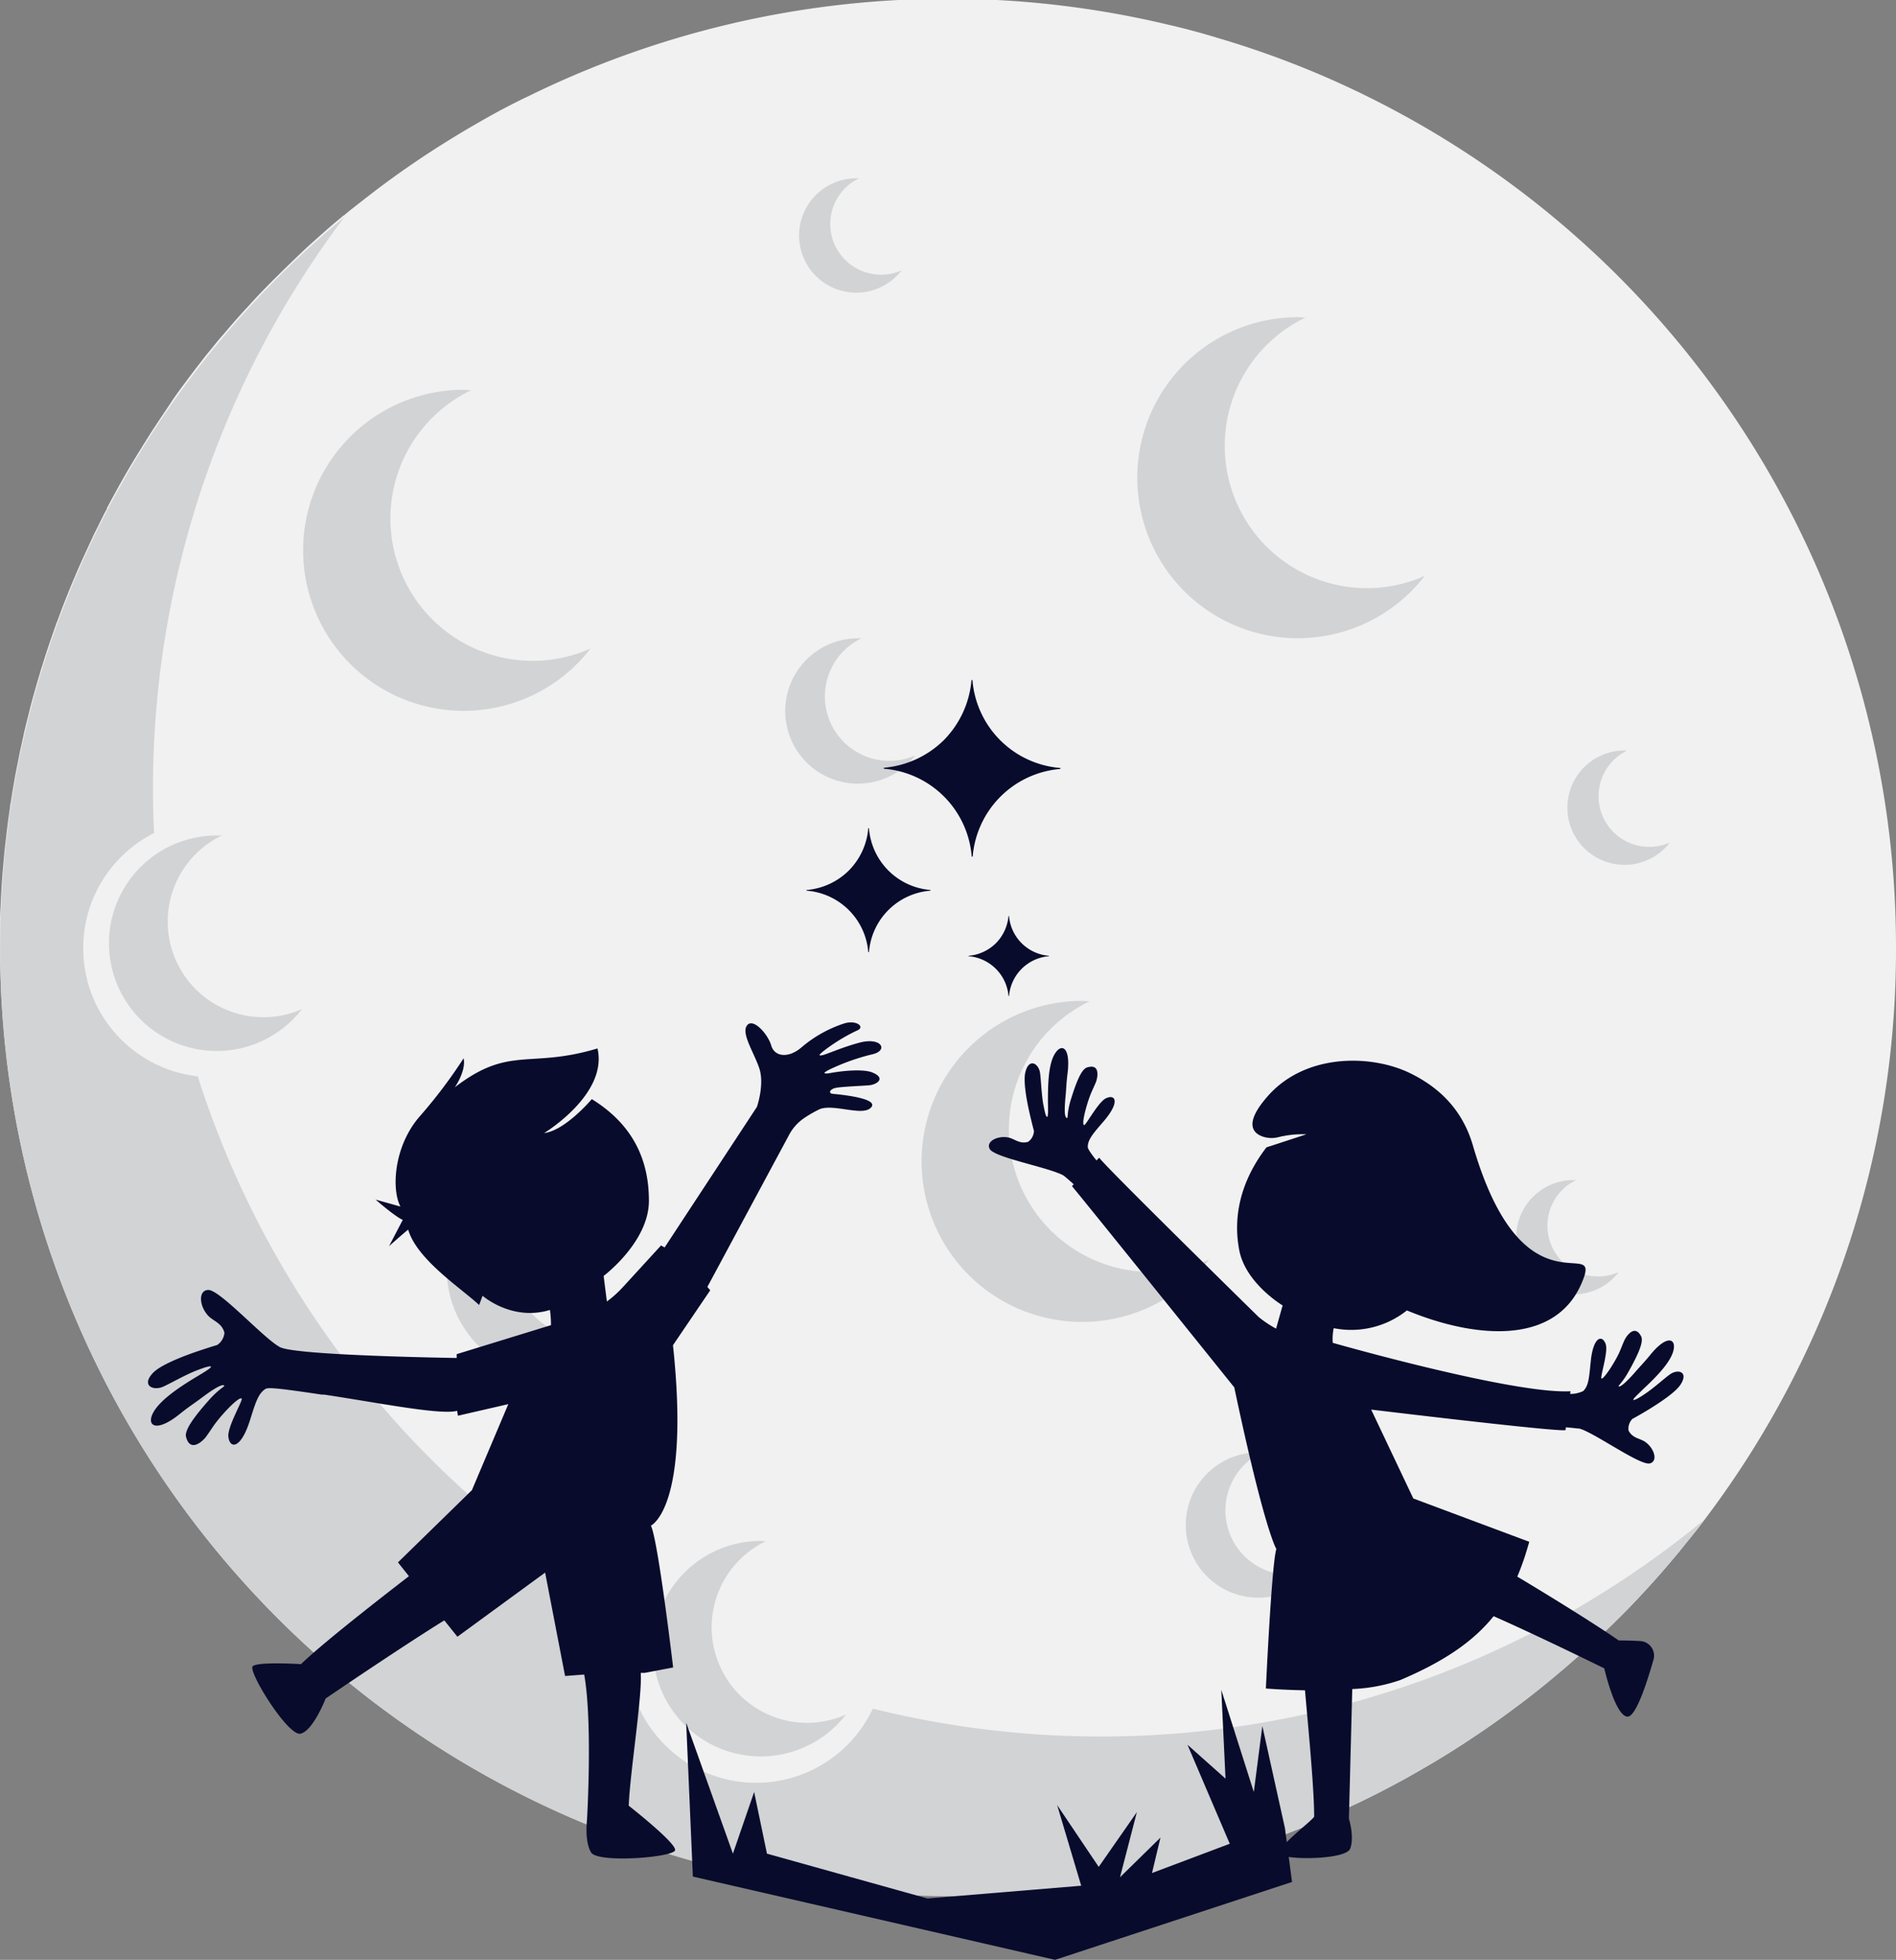<svg id="LAYER1" xmlns="http://www.w3.org/2000/svg" viewBox="0 0 327.01 337.97"><rect x="0" y="0" width="327.01" height="337.97" fill="#808080" stroke="none"/><defs><style>.cls-1{fill:#f1f1f1;}.cls-2{fill:#d2d3d5;}.cls-3{fill:#080b2c;}</style></defs><title>16</title><path class="cls-1" d="M2022.24,1059.86a162.66,162.66,0,0,1-33,98.53c-.72,1-1.46,1.91-2.21,2.84-.47.61-1,1.2-1.47,1.82-.67.86-1.39,1.71-2.12,2.57-1,1.18-2,2.34-3.05,3.5s-2.17,2.38-3.26,3.53-2.07,2.14-3.12,3.17-2,1.93-3,2.87-1.84,1.71-2.77,2.53c-.51.48-1,.94-1.56,1.39-.81.74-1.63,1.45-2.47,2.14l-1.38,1.16c-2.09,1.73-4.21,3.42-6.39,5-1.24.94-2.5,1.85-3.76,2.74l-.12.08c-1.22.86-2.47,1.7-3.72,2.53q-3.85,2.58-7.91,4.92c-2.68,1.57-5.41,3.07-8.19,4.47-2.07,1.06-4.19,2.08-6.33,3-.71.32-1.41.64-2.14,1s-1.2.53-1.8.77c-.83.37-1.68.72-2.54,1.06-.62.26-1.26.51-1.91.75-1,.42-2,.81-3.1,1.18-1.22.45-2.46.88-3.69,1.3-.68.24-1.34.46-2,.67s-1.25.4-1.9.6c-1,.32-2,.62-3,.91q-4.29,1.26-8.67,2.25l-1.46.34c-2.35.51-4.73,1-7.12,1.4-.77.14-1.54.27-2.33.38q-4,.67-8.1,1.09l-2.76.29-2.76.23c-1.27.09-2.56.18-3.83.24a1.37,1.37,0,0,1-.29,0c-.85,0-1.7.08-2.55.09s-1.9.07-2.86.08-1.9,0-2.86,0a163.49,163.49,0,0,1-163.5-163.49c0-1.21,0-2.4,0-3.6,0-.39,0-.77,0-1.14,0-1.06.08-2.14.13-3.2.08-1.77.19-3.52.33-5.27l.12-1.33c.09-1.09.19-2.19.32-3.28s.24-2.17.38-3.24.28-2.11.44-3.17c0-.29.08-.56.13-.83.14-1,.3-1.92.46-2.86s.32-1.85.5-2.77c.14-.75.31-1.51.45-2.26s.27-1.32.42-2,.29-1.32.43-2c.27-1.16.56-2.32.85-3.46.07-.32.16-.64.24-1,.29-1.12.6-2.23.92-3.34.22-.79.45-1.57.69-2.36.14-.53.31-1.05.48-1.58.58-1.91,1.22-3.8,1.88-5.68.13-.39.26-.76.4-1.13a6.58,6.58,0,0,1,.29-.78c.23-.63.47-1.26.69-1.88.73-1.9,1.48-3.8,2.28-5.66.5-1.19,1-2.36,1.55-3.53.59-1.32,1.22-2.64,1.84-4,.21-.41.42-.85.65-1.26.5-1.05,1-2.08,1.56-3.09a.66.66,0,0,1,0-.11c.45-.85.9-1.7,1.37-2.54q2.17-4,4.58-7.84c.25-.42.51-.83.78-1.25a2.09,2.09,0,0,1,.21-.34c.45-.72.9-1.43,1.37-2.14l.32-.48c.66-1,1.33-2,2-3,.21-.33.44-.63.66-1,.74-1.08,1.51-2.14,2.3-3.18q1.32-1.79,2.68-3.52c.74-1,1.5-1.88,2.25-2.8q.78-1,1.59-1.89c1.24-1.48,2.51-2.94,3.83-4.36l1.36-1.49c.66-.72,1.32-1.41,2-2.1.37-.39.74-.76,1.13-1.15q3-3,6.07-5.89c1-.9,2-1.8,3-2.68s1.87-1.63,2.83-2.41c.16-.15.32-.28.48-.41l.05,0c.5-.42,1-.84,1.53-1.24,1.26-1,2.55-2,3.85-3,4.07-3.1,8.31-6,12.68-8.71,1.38-.85,2.76-1.69,4.17-2.5,2.62-1.53,5.27-3,8-4.34.53-.28,1.06-.53,1.59-.77a163.88,163.88,0,0,1,110.25-12.37c3,.69,5.92,1.47,8.81,2.36a160.28,160.28,0,0,1,23.52,9c.53.24,1.06.5,1.59.77A163.52,163.52,0,0,1,2022.24,1059.86Z" transform="translate(-1695.23 -896.35)"/><path class="cls-2" d="M1989.21,1158.39a163.5,163.5,0,1,1-234.55-224.64,163.5,163.5,0,0,0,234.55,224.64Z" transform="translate(-1695.23 -896.35)"/><path class="cls-2" d="M1893.79,1115.69a24.54,24.54,0,0,1-10.62-46.67c-.43,0-.84-.07-1.27-.07a27.68,27.68,0,1,0,21.86,44.61A24.42,24.42,0,0,1,1893.79,1115.69Z" transform="translate(-1695.23 -896.35)"/><path class="cls-2" d="M1787.12,1010.31a24.54,24.54,0,0,1-10.62-46.67c-.43,0-.84-.07-1.27-.07a27.68,27.68,0,1,0,21.86,44.61A24.42,24.42,0,0,1,1787.12,1010.31Z" transform="translate(-1695.23 -896.35)"/><path class="cls-2" d="M1931,997.78a24.54,24.54,0,0,1-10.62-46.66c-.42,0-.84-.07-1.27-.07a27.68,27.68,0,1,0,21.86,44.6A24.42,24.42,0,0,1,1931,997.78Z" transform="translate(-1695.23 -896.35)"/><path class="cls-2" d="M1798.88,1128a16.48,16.48,0,0,1-7.13-31.33c-.28,0-.56,0-.85,0a18.58,18.58,0,1,0,14.67,29.94A16.45,16.45,0,0,1,1798.88,1128Z" transform="translate(-1695.23 -896.35)"/><path class="cls-2" d="M1847.17,943.72a8.74,8.74,0,0,1-3.78-16.62l-.45,0a9.86,9.86,0,1,0,7.78,15.88A8.72,8.72,0,0,1,1847.17,943.72Z" transform="translate(-1695.23 -896.35)"/><path class="cls-2" d="M1979.68,1042.39a8.74,8.74,0,0,1-3.78-16.62l-.46,0a9.86,9.86,0,1,0,7.79,15.88A8.79,8.79,0,0,1,1979.68,1042.39Z" transform="translate(-1695.23 -896.35)"/><path class="cls-2" d="M1848.6,1027.55a11.11,11.11,0,0,1-4.81-21.12l-.57,0a12.53,12.53,0,1,0,9.89,20.19A11.11,11.11,0,0,1,1848.6,1027.55Z" transform="translate(-1695.23 -896.35)"/><path class="cls-2" d="M1917.68,1167.93a11.11,11.11,0,0,1-4.81-21.12l-.57,0a12.53,12.53,0,1,0,9.89,20.19A11.11,11.11,0,0,1,1917.68,1167.93Z" transform="translate(-1695.23 -896.35)"/><path class="cls-2" d="M1970.86,1116.47a8.74,8.74,0,0,1-3.78-16.62l-.45,0a9.86,9.86,0,1,0,7.78,15.88A8.79,8.79,0,0,1,1970.86,1116.47Z" transform="translate(-1695.23 -896.35)"/><circle class="cls-1" cx="130.41" cy="285.2" r="22.24"/><path class="cls-2" d="M1834.45,1193.45a16.47,16.47,0,0,1-7.13-31.32c-.29,0-.57-.05-.86-.05a18.58,18.58,0,1,0,14.68,29.94A16.45,16.45,0,0,1,1834.45,1193.45Z" transform="translate(-1695.23 -896.35)"/><circle class="cls-1" cx="36.59" cy="163.51" r="22.24"/><path class="cls-2" d="M1740.62,1071.76a16.48,16.48,0,0,1-7.13-31.33c-.28,0-.56,0-.85,0a18.58,18.58,0,1,0,14.67,29.94A16.37,16.37,0,0,1,1740.62,1071.76Z" transform="translate(-1695.23 -896.35)"/><polygon class="cls-3" points="119.5 323.61 118.35 297.09 126.41 319.66 130.07 309.03 132.28 319.66 159.96 327.39 186.48 325.19 182.33 311.28 189.5 321.94 196.08 312.5 193.17 323.73 200.15 316.89 198.69 323 212.1 317.95 204.81 300.88 211.37 306.72 210.64 291.41 216.25 309.03 217.72 297.66 221.62 315.27 222.84 324.54 181.97 337.97 119.5 323.61"/><path class="cls-3" d="M1841.63,1046.47a11.71,11.71,0,0,0,3.35-7.21.07.07,0,1,1,.13,0,11.56,11.56,0,0,0,10.56,10.56.07.07,0,0,1,0,.13,11.53,11.53,0,0,0-10.56,10.56.07.07,0,0,1-.13,0,11.56,11.56,0,0,0-10.56-10.56.07.07,0,1,1,0-.13A11.71,11.71,0,0,0,1841.63,1046.47Z" transform="translate(-1695.23 -896.35)"/><path class="cls-3" d="M1867,1059a7.61,7.61,0,0,0,2.17-4.69,0,0,0,0,1,.09,0,7.5,7.5,0,0,0,6.85,6.86c.06,0,.06.08,0,.08a7.52,7.52,0,0,0-6.85,6.86,0,0,0,0,1-.09,0,7.52,7.52,0,0,0-6.85-6.86c-.06,0-.06-.07,0-.08A7.59,7.59,0,0,0,1867,1059Z" transform="translate(-1695.23 -896.35)"/><path class="cls-3" d="M1858,1024a16.76,16.76,0,0,0,4.78-10.3.09.09,0,1,1,.18,0,16.52,16.52,0,0,0,15.08,15.08.09.09,0,1,1,0,.18A16.52,16.52,0,0,0,1863,1044a.09.09,0,0,1-.18,0,16.52,16.52,0,0,0-15.08-15.08.09.09,0,1,1,0-.18A16.76,16.76,0,0,0,1858,1024Z" transform="translate(-1695.23 -896.35)"/><path class="cls-3" d="M1845.56,1078.19a37.6,37.6,0,0,0-7.12,2.53c-.58.29-1,.52-1,.65s.31.15,1.13,0c2.68-.47,5.77-.64,7.15-.06,2.4,1,.71,2.11-.7,2.21-2.19.14-5,.26-5.76.46-1,.27-1.15.93-.4,1s8.39.73,6.52,2.44c-1.54,1.41-6.33-.73-8.74.19a20.14,20.14,0,0,0-2.77,1.59,8,8,0,0,0-2.57,2.91l-14.07,26.17.5.57-6.43,9.48c3,28.12-3.81,31.11-3.81,31.11,1.23,2.39,3.84,24.46,3.84,24.46l-4.88.93-.71,0c.29,3.94-1.86,17.26-2.07,22.91,0,0,8.18,6.41,8,7.66s-13.36,2.3-14.5.39-.7-5.57-.7-5.57,1-16.79-.48-25.1l-3.3.25-3.44-17.83-15.13,11.06-2.26-2.82c-7.21,4.45-20.46,13.47-20.46,13.47s-2.19,5.63-4.35,6.07-9-10.6-8.25-11.6a.38.38,0,0,1,.09-.09h0c1.22-.75,8.25-.3,8.25-.3,4.14-4,15.67-12.89,18.62-15.17l-1.89-2.38,12.75-12.45,6.28-14.84-8.69,2-.14-.85c-2.83.79-13.82-1.43-22.92-2.79H1751a.64.64,0,0,0-.19,0s0,0-.07,0c-6.71-1-9.16-1.3-9.7-1-1.28.81-1.73,2.35-2.69,5.4-1.57,5-3.48,5-3.73,2.88-.21-1.7,2.51-6.27,2.3-6.58-.32-.5-3,2.19-4.6,4.33-.37.49-1.42,2.11-1.7,2.42-.8.92-2.65,2.35-3.3-.16-.32-1.24,1.67-3.76,3.92-6.31,2-2.26,3-2.41,2.58-2.59s-1.88.7-3.88,2.21c-1.5,1.12-2.09,1.44-3.67,2.71-4,3.24-5.74,2.14-4.72,0s4.25-4.39,7.6-6.4c1.45-.86,2.67-1.61,2.45-1.75s-1.19.19-2.35.63c-2.14.81-4.91,2.45-6,2.89-1.75.68-3.66-.34-1.59-2.47,1.24-1.26,4.59-2.63,7.43-3.61,1.45-.49,2.75-.91,3.59-1.15a2.84,2.84,0,0,0,1.26-2.13c-.47-1.75-2-2-2.87-3-1.48-1.66-1.66-4.3.06-4.37,2-.09,9.59,8.39,12.39,9.86s30.48,1.87,30.48,1.87l0-.66,16.26-5c0-1.46-.18-2.62-.18-2.62-6.58,2-11.62-2.45-11.62-2.45l-.59,1.6c-3-2.83-10.71-7.79-12.24-13-.68.51-3.3,2.85-3.3,2.85l2.37-4.54c-1.18-.45-4.49-3.31-4.69-3.49l4.29,1.2c-1.58-2.93-1.16-10.44,3.34-15.57a86,86,0,0,0,7.55-10c.47,2.16-1.51,5-1.51,5,9.44-7.27,12.84-3.16,24.6-6.7,1.85,7.93-9.21,14.6-9.21,14.6,3.67-.44,8.23-5.86,8.23-5.86,7.08,4.38,9.86,10.45,9.85,17.55s-7.81,12.94-7.81,12.94l.56,4.41a18.67,18.67,0,0,0,2.77-2.49l6.57-7.17.62.34,15.92-24.24s1.36-3.9.39-6.71-3.14-6-2.09-7.35,3.6,1.51,4.17,3.48,3,2.25,5.26.28a21.62,21.62,0,0,1,7.26-4.07c2.2-.71,3.83.64,2.19,1.24a31.25,31.25,0,0,0-5.83,3.61c-.45.38-.67.63-.49.65a2.28,2.28,0,0,0,.83-.16c1.11-.36,3.08-1.24,5.82-2C1847.35,1075.05,1848.57,1077.59,1845.56,1078.19Z" transform="translate(-1695.23 -896.35)"/><path class="cls-3" d="M1975.93,1192.38c-2.13-.09-4-8.32-4-8.32s-11.3-5.57-19.09-9c-3.38,4.21-8.31,7.71-16.07,11a28.73,28.73,0,0,1-8.31,1.56l-.58,22.36s1,3.2.21,5.18-11.75,2-12.15.83,5-5.17,5.86-6.24v0a.47.47,0,0,0,.09-.12l0,0c0-5.35-1.24-17.59-1.58-21.79-3.85-.07-6.75-.31-6.75-.31s1-21.59,1.81-24.06c0,0-2-3-7.26-27.87,0,0-27.55-34.29-28-34.7l.31-.32c-.54-.5-1.61-1.42-1.74-1.5-2.32-1.37-11.9-3.08-12.74-4.58-.72-1.28,1.29-2.34,3.16-2,1.1.21,2,1.2,3.46.75a2.41,2.41,0,0,0,1-1.87c-.19-.72-.48-1.86-.77-3.13-.57-2.51-1.08-5.56-.71-7,.61-2.47,2.22-1.54,2.51,0,.19,1,.24,3.78.61,5.7.21,1,.37,1.89.6,2s.2-1.13.17-2.56c0-3.34.1-6.63,1.25-8.41s2.68-1,2.14,3.43c-.22,1.71-.19,2.29-.34,3.89-.2,2.13-.23,3.56.14,3.81s0-.58.72-3c.86-2.78,1.79-5.36,2.84-5.68,2.12-.66,1.9,1.32,1.6,2.33-.1.34-.81,1.83-1,2.32-.83,2.15-1.6,5.29-1.09,5.29.32,0,2.42-4,3.76-4.63,1.63-.75,2.47.64-.43,4-1.78,2.07-2.7,3.09-2.72,4.38,0,.32.43,1,1.51,2.35l.47-.49c.32.84,27.5,27.49,27.5,27.49a18.93,18.93,0,0,0,3,2l1.13-4s-6.38-3.8-7.48-9.52c-1.19-6.17.49-12.27,4.69-17.74l6.89-2.25a17.15,17.15,0,0,0-4.83.49,4.77,4.77,0,0,1-2.7-.1c-1.69-.59-3.31-2.25.89-7,6.53-7.4,17.87-7.18,24.53-3.93s9.53,8,10.85,12.54c8.61,29.51,21.91,15.44,19,23-4.42,11.72-18.92,10.14-30.41,5.37h0a15.4,15.4,0,0,1-12.62,3.06,9,9,0,0,0-.16,2.53s31.09,8.88,41,8.35l-.06.46a5.05,5.05,0,0,0,2.26-.5c.93-.91,1-2.28,1.28-5,.42-4.42,2-4.78,2.59-3.08.48,1.38-1,5.67-.73,5.92s2.07-2.36,3.06-4.45c.22-.48.8-2,1-2.34.51-.91,1.79-2.44,2.79-.46.49,1-.72,3.45-2.14,6-1.25,2.24-2,2.55-1.68,2.62s1.44-.92,2.84-2.54c1.05-1.21,1.48-1.59,2.57-2.93,2.8-3.44,4.42-2.83,4-.84s-2.74,4.44-5.19,6.72c-1,1-1.94,1.83-1.73,1.91s1-.37,1.85-.95c1.64-1.06,3.66-2.94,4.53-3.51,1.34-.89,3.13-.38,1.77,1.77-.8,1.29-3.35,3-5.55,4.36-1.12.68-2.14,1.26-2.79,1.61a2.42,2.42,0,0,0-.66,2c.7,1.38,2,1.32,2.93,2,1.54,1.12,2.17,3.3.75,3.67-1.67.43-9.54-5.28-12.14-6-.15,0-1.63-.17-2.34-.22l-.07.48c-1.24.36-33.52-3.54-33.52-3.54l7.27,15.33h0l20,7.47c-.26.89-.52,1.76-.79,2.61-.4,1.18-.81,2.31-1.28,3.4,4.81,2.85,13.75,8.38,17.49,11,0,0,1.91,0,3.74.11a2.52,2.52,0,0,1,2.27,3.19C1979.38,1186.16,1977.42,1192.44,1975.93,1192.38Z" transform="translate(-1695.23 -896.35)"/></svg>